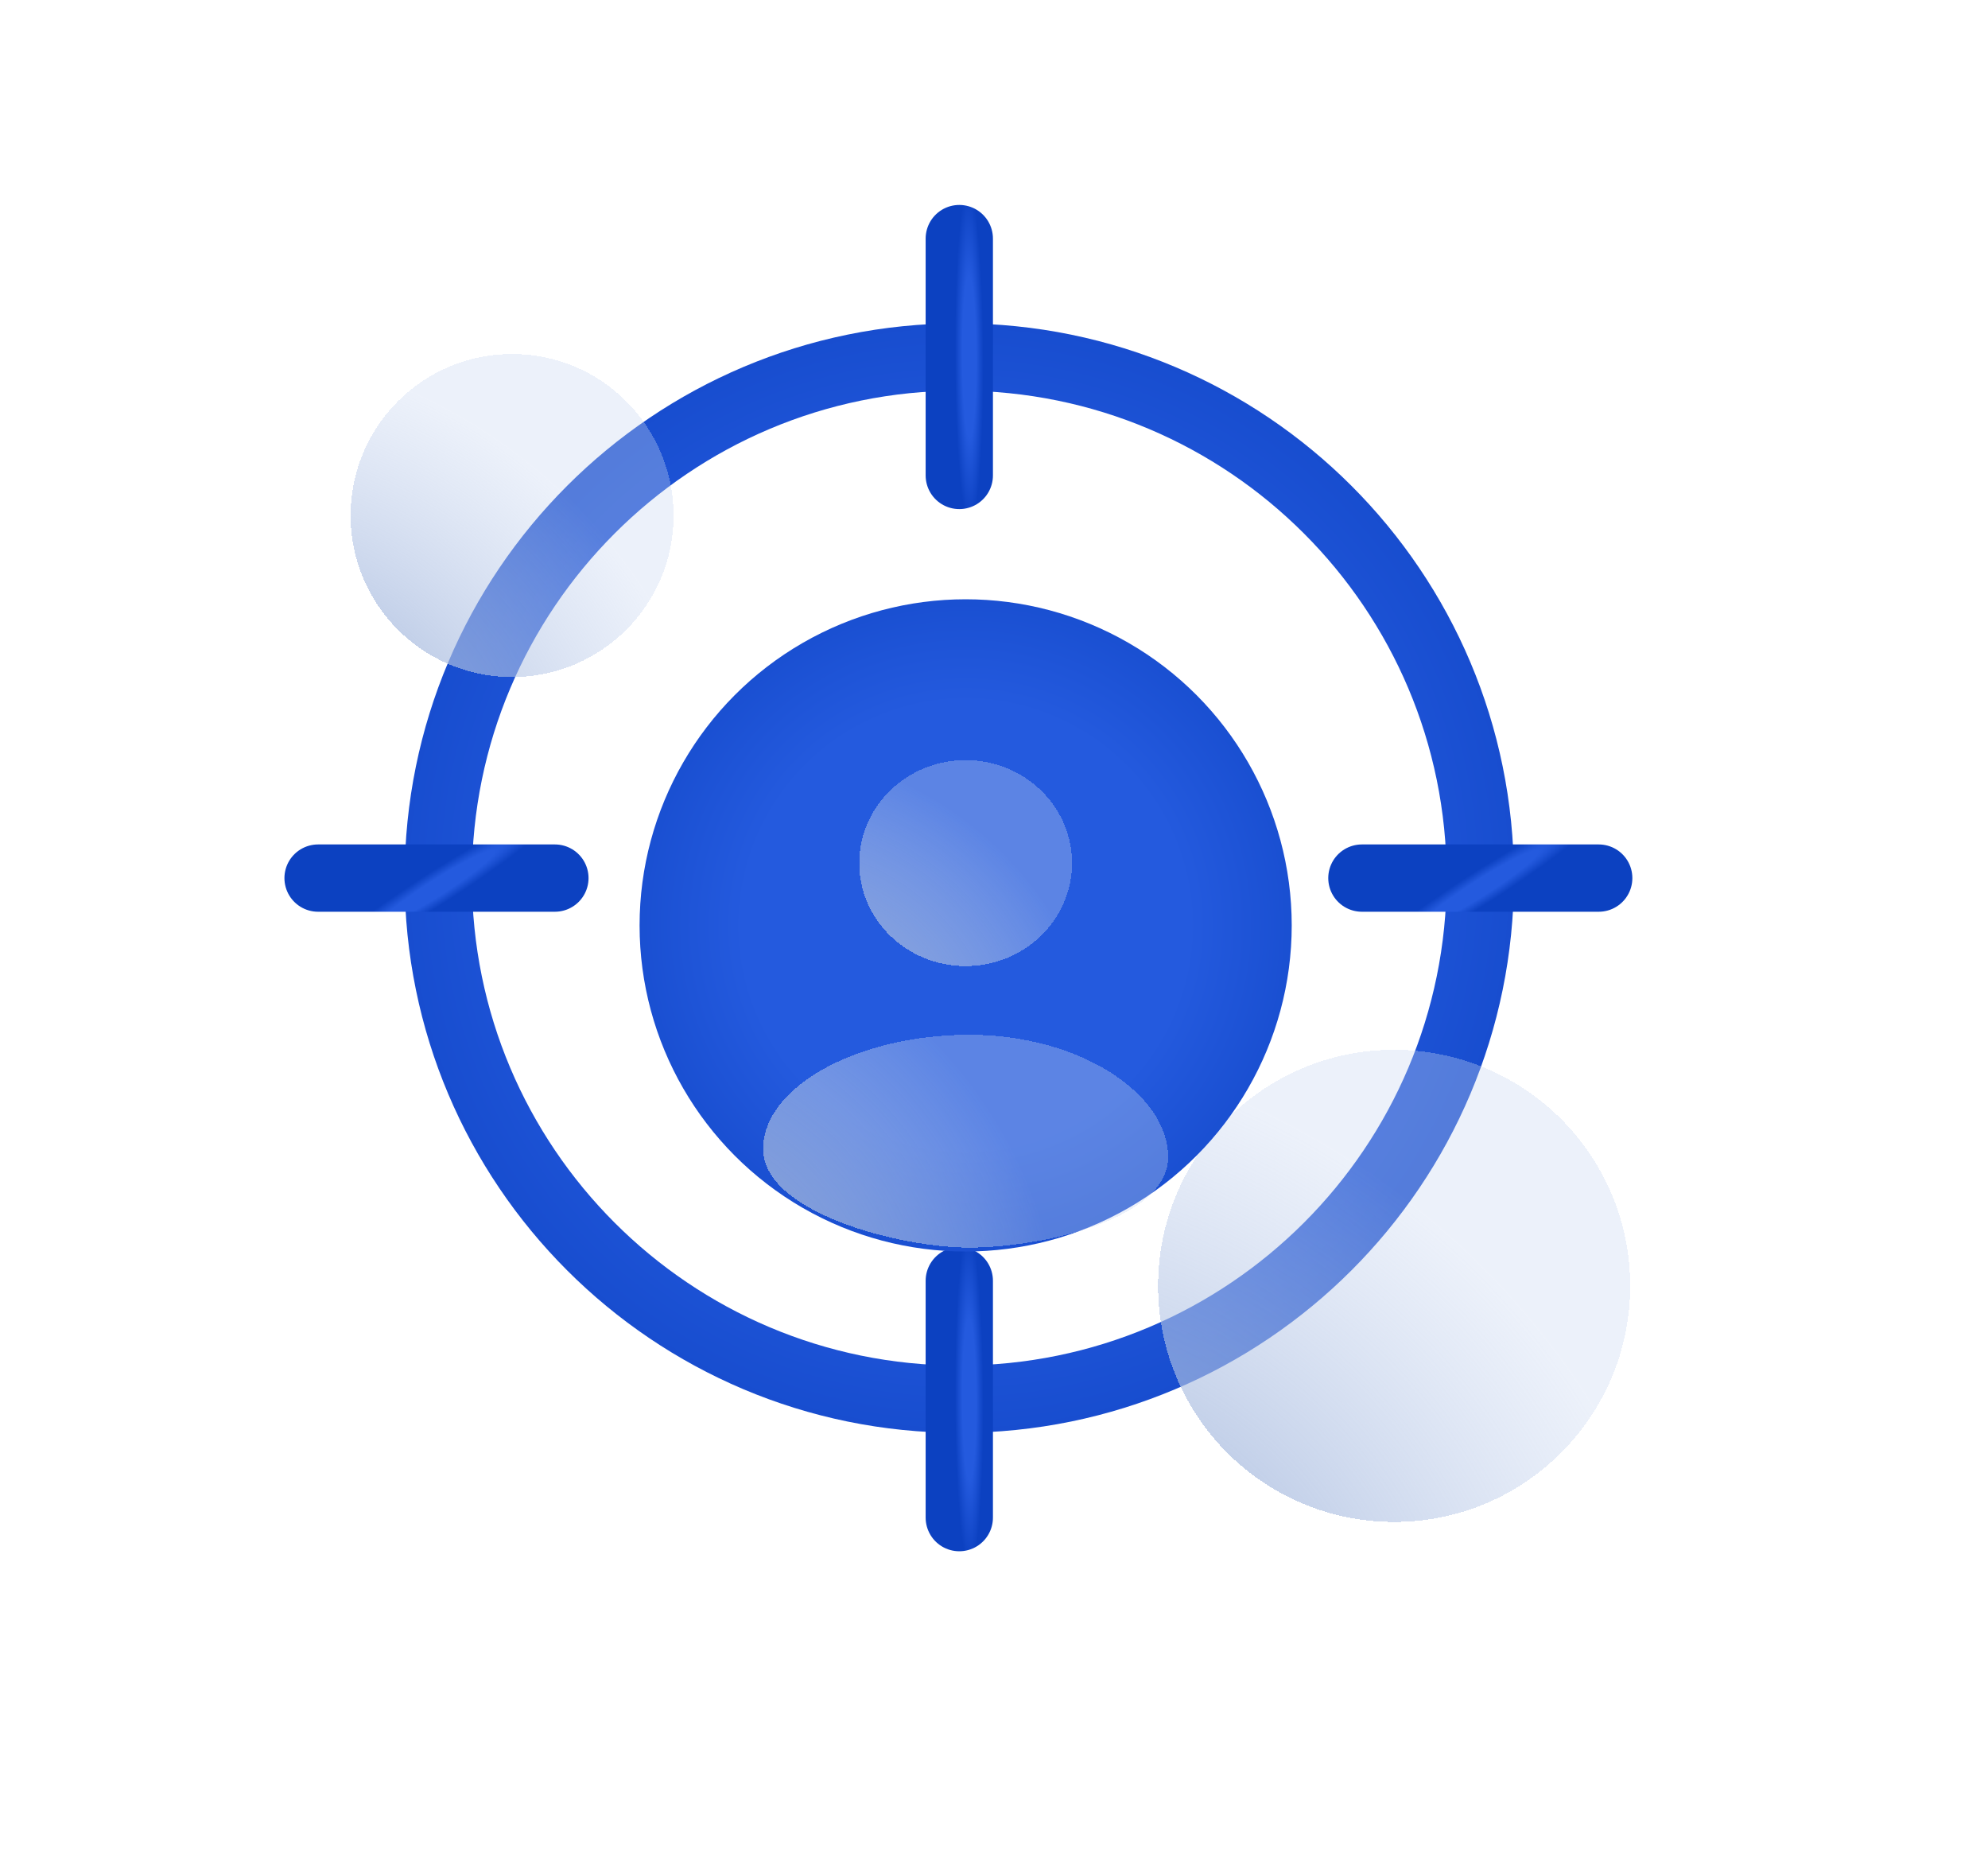 <svg width="100" height="94" viewBox="0 0 100 94" fill="none" xmlns="http://www.w3.org/2000/svg">
<path d="M48.254 70.37C62.728 70.37 74.461 58.637 74.461 44.163C74.461 29.689 62.728 17.956 48.254 17.956C33.78 17.956 22.047 29.689 22.047 44.163C22.047 58.637 33.78 70.37 48.254 70.37Z" stroke="url(#paint0_radial_16346_983)" stroke-width="3.385" stroke-linecap="round" stroke-linejoin="round"/>
<path d="M48.254 12V23.912" stroke="url(#paint1_radial_16346_983)" stroke-width="3.385" stroke-linecap="round" stroke-linejoin="round"/>
<path d="M16 44.163H27.912" stroke="url(#paint2_radial_16346_983)" stroke-width="3.385" stroke-linecap="round" stroke-linejoin="round"/>
<path d="M48.254 76.327V64.415" stroke="url(#paint3_radial_16346_983)" stroke-width="3.385" stroke-linecap="round" stroke-linejoin="round"/>
<path d="M80.418 44.163H68.506" stroke="url(#paint4_radial_16346_983)" stroke-width="3.385" stroke-linecap="round" stroke-linejoin="round"/>
<g filter="url(#filter0_bd_16346_983)">
<circle cx="70.127" cy="62.377" r="11.873" fill="url(#paint5_radial_16346_983)" shape-rendering="crispEdges"/>
</g>
<g filter="url(#filter1_bd_16346_983)">
<circle cx="25.759" cy="23.633" r="8.124" fill="url(#paint6_radial_16346_983)" shape-rendering="crispEdges"/>
</g>
<g filter="url(#filter2_bd_16346_983)">
<circle cx="48.574" cy="44.574" r="16.402" fill="url(#paint7_radial_16346_983)"/>
</g>
<g filter="url(#filter3_bd_16346_983)">
<ellipse cx="48.573" cy="41.639" rx="5.352" ry="5.18" fill="url(#paint8_radial_16346_983)" shape-rendering="crispEdges"/>
</g>
<g filter="url(#filter4_bd_16346_983)">
<path d="M58.76 56.417C58.76 59.589 52.305 60.976 48.756 60.976C45.207 60.976 38.387 59.193 38.387 56.02C38.387 52.848 43.206 50.272 48.756 50.272C54.306 50.271 58.76 53.244 58.76 56.417Z" fill="url(#paint9_radial_16346_983)" shape-rendering="crispEdges"/>
</g>
<defs>
<filter id="filter0_bd_16346_983" x="41.042" y="35.586" width="58.171" height="58.171" filterUnits="userSpaceOnUse" color-interpolation-filters="sRGB">
<feFlood flood-opacity="0" result="BackgroundImageFix"/>
<feGaussianBlur in="BackgroundImageFix" stdDeviation="1.562"/>
<feComposite in2="SourceAlpha" operator="in" result="effect1_backgroundBlur_16346_983"/>
<feColorMatrix in="SourceAlpha" type="matrix" values="0 0 0 0 0 0 0 0 0 0 0 0 0 0 0 0 0 0 127 0" result="hardAlpha"/>
<feOffset dy="2.295"/>
<feGaussianBlur stdDeviation="8.606"/>
<feComposite in2="hardAlpha" operator="out"/>
<feColorMatrix type="matrix" values="0 0 0 0 0 0 0 0 0 0 0 0 0 0 0 0 0 0 0.1 0"/>
<feBlend mode="normal" in2="effect1_backgroundBlur_16346_983" result="effect2_dropShadow_16346_983"/>
<feBlend mode="normal" in="SourceGraphic" in2="effect2_dropShadow_16346_983" result="shape"/>
</filter>
<filter id="filter1_bd_16346_983" x="0.422" y="0.592" width="50.672" height="50.672" filterUnits="userSpaceOnUse" color-interpolation-filters="sRGB">
<feFlood flood-opacity="0" result="BackgroundImageFix"/>
<feGaussianBlur in="BackgroundImageFix" stdDeviation="1.562"/>
<feComposite in2="SourceAlpha" operator="in" result="effect1_backgroundBlur_16346_983"/>
<feColorMatrix in="SourceAlpha" type="matrix" values="0 0 0 0 0 0 0 0 0 0 0 0 0 0 0 0 0 0 127 0" result="hardAlpha"/>
<feOffset dy="2.295"/>
<feGaussianBlur stdDeviation="8.606"/>
<feComposite in2="hardAlpha" operator="out"/>
<feColorMatrix type="matrix" values="0 0 0 0 0 0 0 0 0 0 0 0 0 0 0 0 0 0 0.1 0"/>
<feBlend mode="normal" in2="effect1_backgroundBlur_16346_983" result="effect2_dropShadow_16346_983"/>
<feBlend mode="normal" in="SourceGraphic" in2="effect2_dropShadow_16346_983" result="shape"/>
</filter>
<filter id="filter2_bd_16346_983" x="12.002" y="8.002" width="73.144" height="73.144" filterUnits="userSpaceOnUse" color-interpolation-filters="sRGB">
<feFlood flood-opacity="0" result="BackgroundImageFix"/>
<feGaussianBlur in="BackgroundImageFix" stdDeviation="10.085"/>
<feComposite in2="SourceAlpha" operator="in" result="effect1_backgroundBlur_16346_983"/>
<feColorMatrix in="SourceAlpha" type="matrix" values="0 0 0 0 0 0 0 0 0 0 0 0 0 0 0 0 0 0 127 0" result="hardAlpha"/>
<feOffset dy="1.968"/>
<feGaussianBlur stdDeviation="7.379"/>
<feComposite in2="hardAlpha" operator="out"/>
<feColorMatrix type="matrix" values="0 0 0 0 0 0 0 0 0 0 0 0 0 0 0 0 0 0 0.1 0"/>
<feBlend mode="normal" in2="effect1_backgroundBlur_16346_983" result="effect2_dropShadow_16346_983"/>
<feBlend mode="normal" in="SourceGraphic" in2="effect2_dropShadow_16346_983" result="shape"/>
</filter>
<filter id="filter3_bd_16346_983" x="29.754" y="22.992" width="37.639" height="38.88" filterUnits="userSpaceOnUse" color-interpolation-filters="sRGB">
<feFlood flood-opacity="0" result="BackgroundImageFix"/>
<feGaussianBlur in="BackgroundImageFix" stdDeviation="6.733"/>
<feComposite in2="SourceAlpha" operator="in" result="effect1_backgroundBlur_16346_983"/>
<feColorMatrix in="SourceAlpha" type="matrix" values="0 0 0 0 0 0 0 0 0 0 0 0 0 0 0 0 0 0 127 0" result="hardAlpha"/>
<feOffset dy="1.771"/>
<feGaussianBlur stdDeviation="6.641"/>
<feComposite in2="hardAlpha" operator="out"/>
<feColorMatrix type="matrix" values="0 0 0 0 0 0 0 0 0 0 0 0 0 0 0 0 0 0 0.1 0"/>
<feBlend mode="normal" in2="effect1_backgroundBlur_16346_983" result="effect2_dropShadow_16346_983"/>
<feBlend mode="normal" in="SourceGraphic" in2="effect2_dropShadow_16346_983" result="shape"/>
</filter>
<filter id="filter4_bd_16346_983" x="24.92" y="36.804" width="47.307" height="39.225" filterUnits="userSpaceOnUse" color-interpolation-filters="sRGB">
<feFlood flood-opacity="0" result="BackgroundImageFix"/>
<feGaussianBlur in="BackgroundImageFix" stdDeviation="6.733"/>
<feComposite in2="SourceAlpha" operator="in" result="effect1_backgroundBlur_16346_983"/>
<feColorMatrix in="SourceAlpha" type="matrix" values="0 0 0 0 0 0 0 0 0 0 0 0 0 0 0 0 0 0 127 0" result="hardAlpha"/>
<feOffset dy="1.771"/>
<feGaussianBlur stdDeviation="6.641"/>
<feComposite in2="hardAlpha" operator="out"/>
<feColorMatrix type="matrix" values="0 0 0 0 0 0 0 0 0 0 0 0 0 0 0 0 0 0 0.1 0"/>
<feBlend mode="normal" in2="effect1_backgroundBlur_16346_983" result="effect2_dropShadow_16346_983"/>
<feBlend mode="normal" in="SourceGraphic" in2="effect2_dropShadow_16346_983" result="shape"/>
</filter>
<radialGradient id="paint0_radial_16346_983" cx="0" cy="0" r="1" gradientUnits="userSpaceOnUse" gradientTransform="translate(48.254 44.163) rotate(86.938) scale(37.295)">
<stop offset="0.479" stop-color="#245ADE"/>
<stop offset="1" stop-color="#0C41C1"/>
</radialGradient>
<radialGradient id="paint1_radial_16346_983" cx="0" cy="0" r="1" gradientUnits="userSpaceOnUse" gradientTransform="translate(48.754 17.956) rotate(89.743) scale(8.464 0.713)">
<stop offset="0.479" stop-color="#245ADE"/>
<stop offset="1" stop-color="#0C41C1"/>
</radialGradient>
<radialGradient id="paint2_radial_16346_983" cx="0" cy="0" r="1" gradientUnits="userSpaceOnUse" gradientTransform="translate(21.956 44.663) rotate(57.49) scale(0.843 7.158)">
<stop offset="0.479" stop-color="#245ADE"/>
<stop offset="1" stop-color="#0C41C1"/>
</radialGradient>
<radialGradient id="paint3_radial_16346_983" cx="0" cy="0" r="1" gradientUnits="userSpaceOnUse" gradientTransform="translate(48.754 70.371) rotate(89.743) scale(8.464 0.713)">
<stop offset="0.479" stop-color="#245ADE"/>
<stop offset="1" stop-color="#0C41C1"/>
</radialGradient>
<radialGradient id="paint4_radial_16346_983" cx="0" cy="0" r="1" gradientUnits="userSpaceOnUse" gradientTransform="translate(74.462 44.663) rotate(57.49) scale(0.843 7.158)">
<stop offset="0.479" stop-color="#245ADE"/>
<stop offset="1" stop-color="#0C41C1"/>
</radialGradient>
<radialGradient id="paint5_radial_16346_983" cx="0" cy="0" r="1" gradientUnits="userSpaceOnUse" gradientTransform="translate(53.505 80.936) rotate(-51.536) scale(28.708 33.96)">
<stop stop-color="#8FA6D1"/>
<stop offset="1" stop-color="#C9D7F1" stop-opacity="0.34"/>
</radialGradient>
<radialGradient id="paint6_radial_16346_983" cx="0" cy="0" r="1" gradientUnits="userSpaceOnUse" gradientTransform="translate(14.385 36.331) rotate(-51.536) scale(19.643 23.236)">
<stop stop-color="#8FA6D1"/>
<stop offset="1" stop-color="#C9D7F1" stop-opacity="0.34"/>
</radialGradient>
<radialGradient id="paint7_radial_16346_983" cx="0" cy="0" r="1" gradientUnits="userSpaceOnUse" gradientTransform="translate(48.574 44.574) rotate(86.938) scale(23.342)">
<stop offset="0.479" stop-color="#245ADE"/>
<stop offset="1" stop-color="#0C41C1"/>
</radialGradient>
<radialGradient id="paint8_radial_16346_983" cx="0" cy="0" r="1" gradientUnits="userSpaceOnUse" gradientTransform="translate(41.08 49.735) rotate(-50.617) scale(12.687 15.112)">
<stop stop-color="#8FA6D1"/>
<stop offset="1" stop-color="#C9D7F1" stop-opacity="0.34"/>
</radialGradient>
<radialGradient id="paint9_radial_16346_983" cx="0" cy="0" r="1" gradientUnits="userSpaceOnUse" gradientTransform="translate(34.312 63.99) rotate(-33.48) scale(18.368 20.527)">
<stop stop-color="#8FA6D1"/>
<stop offset="1" stop-color="#C9D7F1" stop-opacity="0.34"/>
</radialGradient>
</defs>
</svg>
